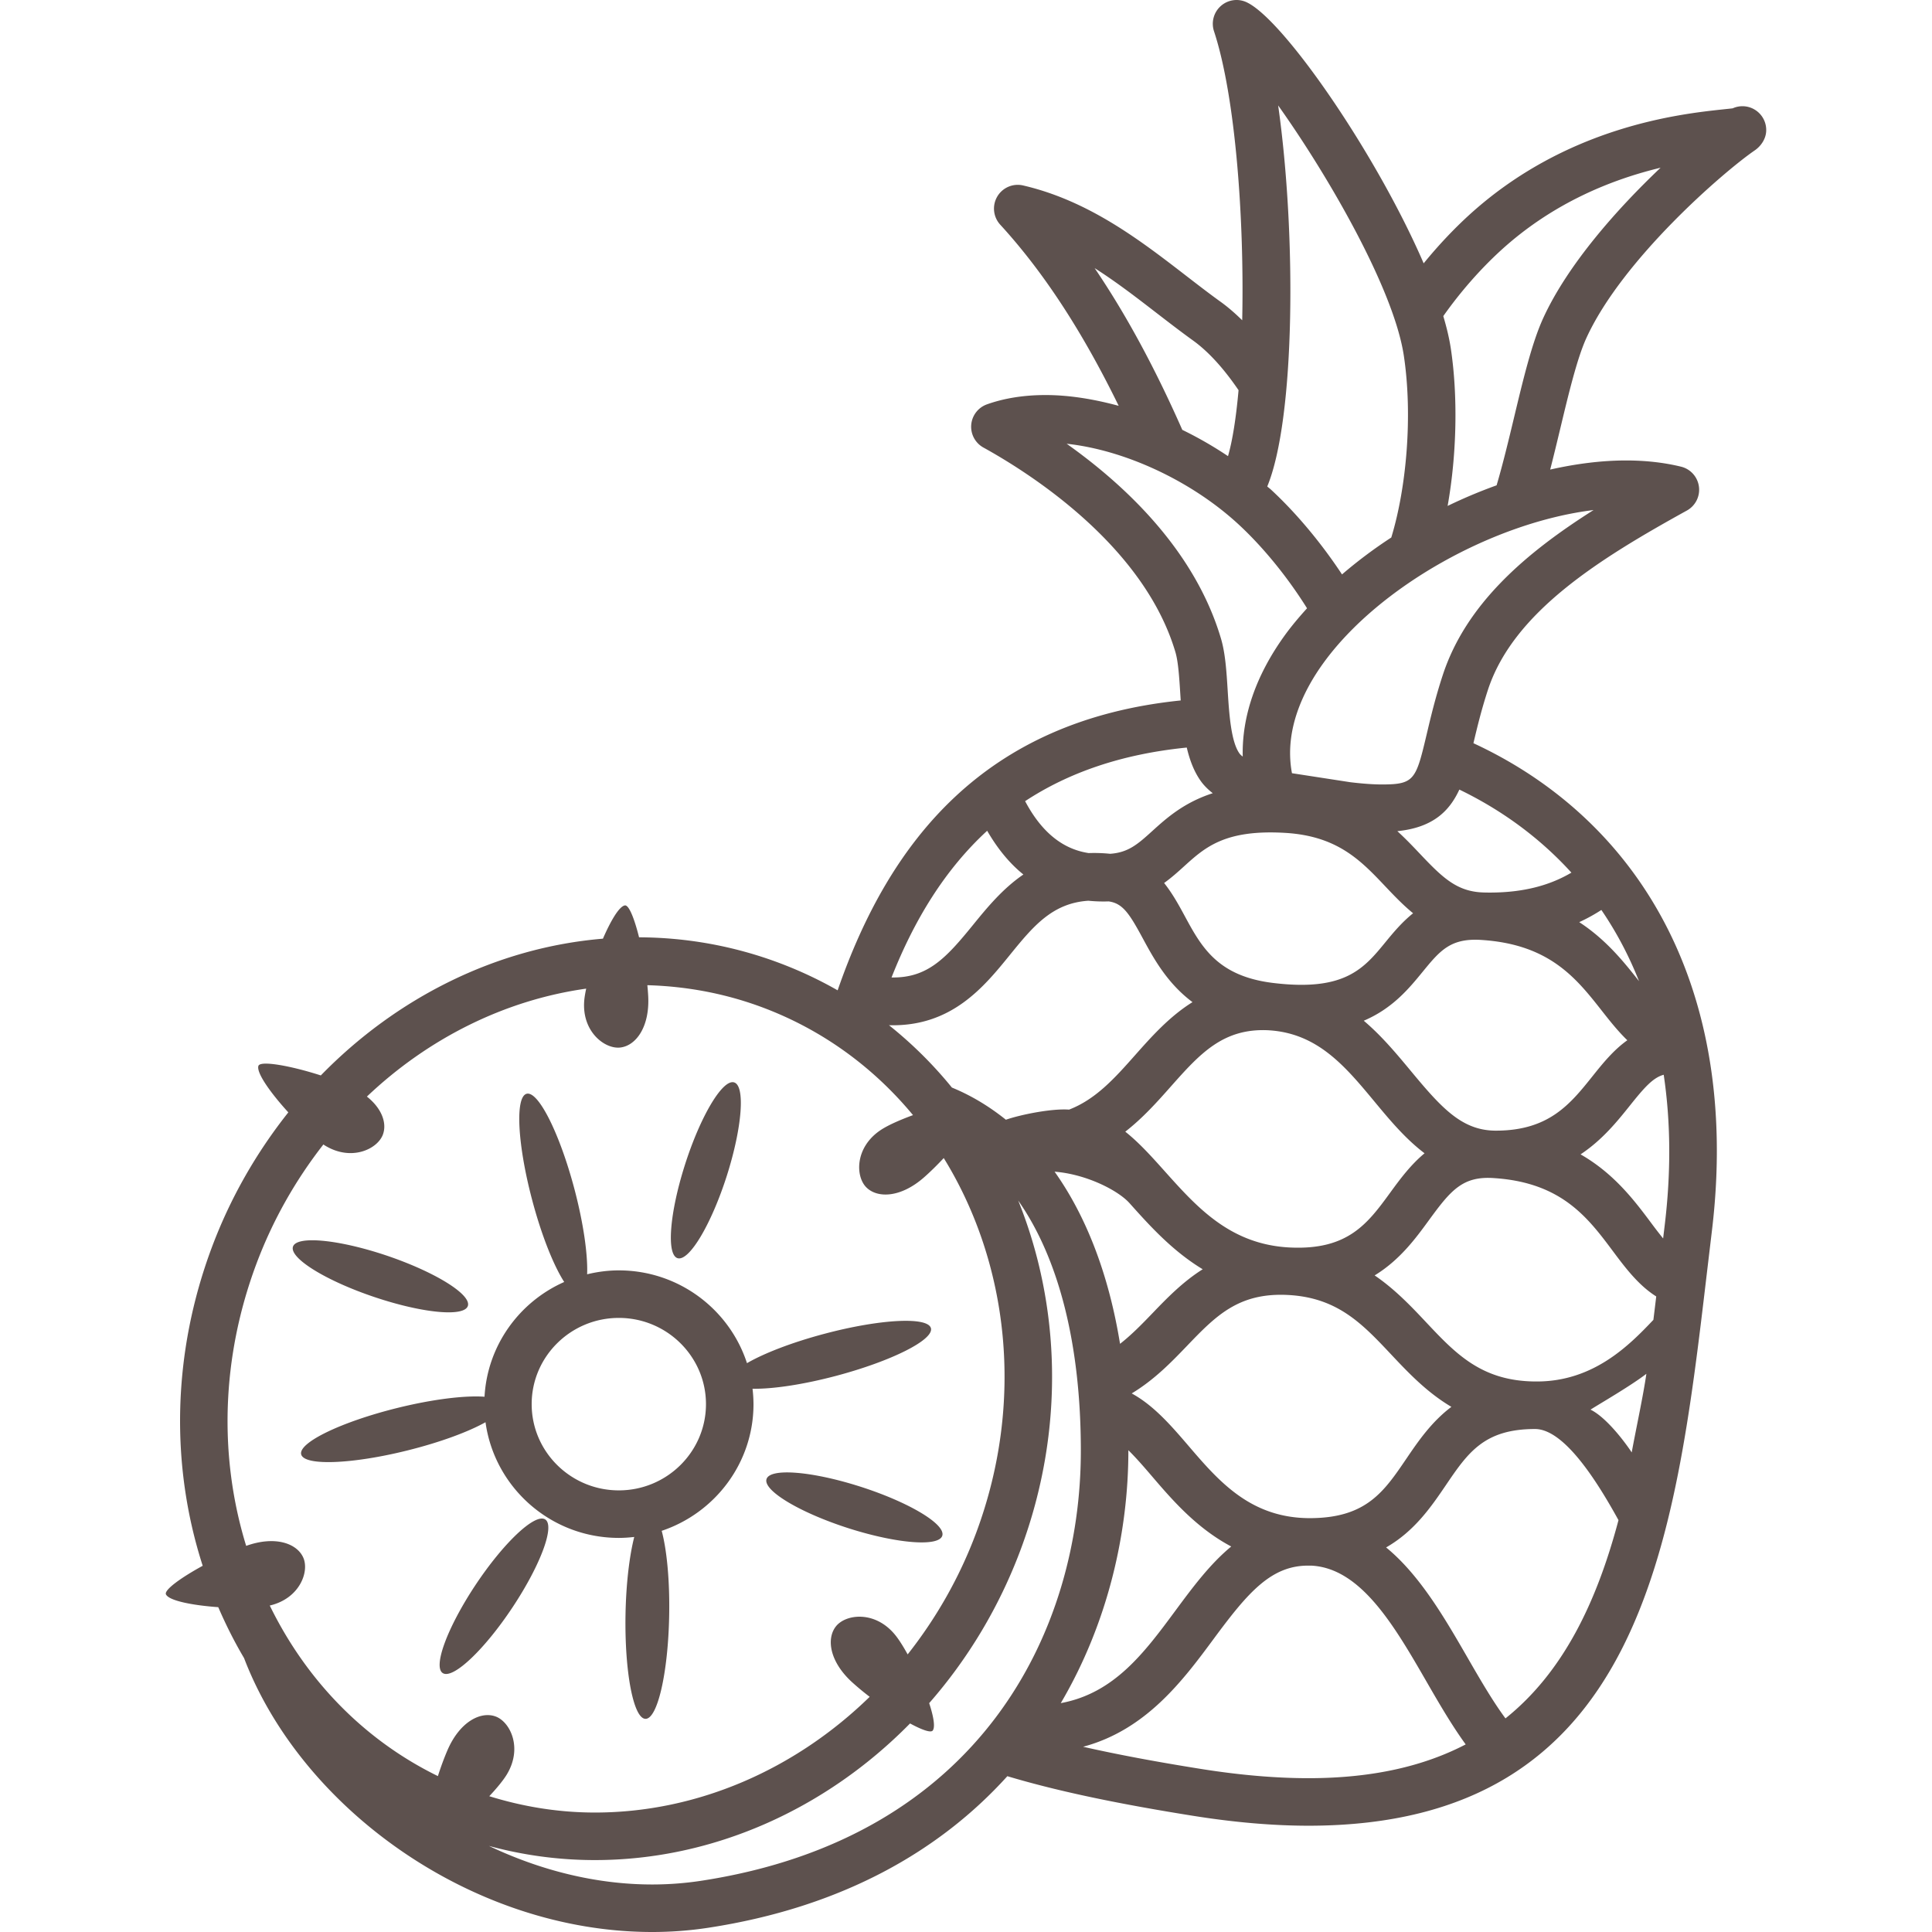<?xml version="1.0" encoding="UTF-8"?> <svg xmlns="http://www.w3.org/2000/svg" xmlns:xlink="http://www.w3.org/1999/xlink" xmlns:svgjs="http://svgjs.com/svgjs" version="1.1" width="512" height="512" x="0" y="0" viewBox="0 0 512 512" style="enable-background:new 0 0 512 512" xml:space="preserve" class=""> <g> <path d="M163.998 407.56c1.381 0 2.742-.099 4.083-.249-1.275 5.025-2.162 12.332-2.312 20.507-.272 15.236 2.098 27.631 5.289 27.692 3.197.054 6.014-12.251 6.281-27.474.168-9.186-.628-17.312-1.984-22.351 14.12-4.728 24.329-17.979 24.329-33.575a35.45 35.45 0 0 0-.257-4.08c5.223.099 13.254-1.062 22.078-3.395 14.728-3.902 26.002-9.57 25.199-12.652-.828-3.092-13.432-2.437-28.152 1.468-8.646 2.288-16.076 5.179-20.595 7.802-4.632-14.248-18.096-24.588-33.96-24.588-2.899 0-5.7.382-8.402 1.034.203-5.195-.967-13.502-3.381-22.642-3.904-14.727-9.57-26.002-12.654-25.194-3.09.823-2.435 13.427 1.469 28.147 2.488 9.409 5.695 17.388 8.491 21.729-11.911 5.273-20.365 16.83-21.116 30.411-5.145-.382-13.715.643-23.203 2.996-14.792 3.678-26.146 9.172-25.387 12.272.778 3.103 13.395 2.641 28.167-1.037 8.664-2.153 16.126-4.925 20.685-7.479 2.371 17.284 17.287 30.658 35.332 30.658zm0-58.299c12.729 0 23.091 10.249 23.091 22.85 0 12.604-10.361 22.854-23.091 22.854-12.74 0-23.1-10.25-23.1-22.854 0-12.601 10.36-22.85 23.1-22.85zm300.94-320.254a6.267 6.267 0 0 0-5.748-.302c-.591.078-1.398.155-2.392.262-11.418 1.218-41.742 4.453-67.658 28.192-3.899 3.576-7.959 7.847-11.854 12.628-12.555-29.064-37.188-64.694-46.942-69.2a6.27 6.27 0 0 0-6.831 1.016 6.299 6.299 0 0 0-1.791 6.671c5.728 17.372 8.053 49.936 7.475 76.602-1.846-1.82-3.735-3.465-5.674-4.863-3.104-2.234-6.191-4.621-9.315-7.032-12.021-9.274-25.643-19.787-43.071-23.833a6.29 6.29 0 0 0-6.86 2.956 6.308 6.308 0 0 0 .791 7.434c11.473 12.513 21.797 28.335 31.395 48.012-6.596-1.792-13.173-2.859-19.384-2.859-5.712 0-10.939.833-15.532 2.469a6.301 6.301 0 0 0-4.162 5.423 6.3 6.3 0 0 0 3.231 6.021c12.518 6.917 42.53 26.044 50.882 54.215.754 2.534 1.021 6.781 1.28 10.889l.123 1.918c-51.928 5.326-77.195 37.148-90.916 76.82a107.142 107.142 0 0 0-15.678-7.332c-11.871-4.42-24.298-6.666-36.95-6.716-1.238-4.974-2.697-8.63-3.76-8.454-1.516.254-3.76 4.083-5.813 8.814-28.222 2.357-54.629 15.582-74.765 36.241-7.946-2.559-16.069-4.022-16.54-2.521-.583 1.85 3.354 7.307 7.93 12.313-8.421 10.607-15.388 22.666-20.336 35.954-10.308 27.68-11.054 57.225-2.354 84.203-5.786 3.16-10.308 6.437-9.733 7.593.844 1.706 7.224 2.908 13.854 3.375 2.026 4.686 4.292 9.2 6.834 13.484 15.343 40.106 60.701 72.597 108.165 72.6h.003c4.99 0 9.979-.377 14.827-1.118 35.866-5.479 61.632-20.637 79.286-40.173 14.055 4.203 30.456 7.507 49.304 10.513 10.86 1.73 21.118 2.612 30.491 2.612 88.3 0 97.077-74.363 105.569-146.279l1.337-11.214c4.747-39.155-3.309-73.166-23.302-98.348-10.5-13.231-24.108-23.74-39.88-31.033.976-4.126 2.09-8.782 3.846-14.15 6.797-20.705 29.77-34.826 52.719-47.511a6.29 6.29 0 0 0 3.193-6.344 6.289 6.289 0 0 0-4.748-5.284c-4.464-1.09-9.368-1.644-14.571-1.644-6.457 0-13.234.869-20.095 2.414.914-3.55 1.788-7.187 2.653-10.795 2.197-9.172 4.469-18.656 6.917-24.026 9.544-20.915 36.379-44.076 44.596-49.739.103-.069.204-.144.303-.217 1.518-1.136 2.621-2.894 2.761-4.732a6.302 6.302 0 0 0-3.11-5.925zm-126.213-1.064c13.202 18.548 30.644 48.643 33.305 66.325 2.362 15.692.759 34.786-3.324 48.177a123.637 123.637 0 0 0-13.059 9.782c-5.9-8.937-12.63-16.749-18.828-22.476-.312-.291-.668-.542-.983-.828 7.453-18.056 7.718-66.918 2.889-100.98zM290.09 71.054c5.716 3.637 11.107 7.798 16.42 11.898 3.239 2.498 6.438 4.965 9.648 7.277 4.284 3.088 8.327 7.68 12.071 13.175-.645 7.227-1.583 13.288-2.793 17.479a101.654 101.654 0 0 0-12.115-6.967c0-.003-.005-.008-.005-.013-7.26-16.457-14.944-30.646-23.226-42.849zm-7.413 46.545c15.417 1.66 33.088 9.844 45.59 21.402 6.125 5.663 12.647 13.465 18.112 22.202-2.099 2.316-4.095 4.674-5.854 7.103-7.709 10.643-11.443 21.582-11.187 32.193-.351-.271-.655-.534-.84-.791-2.296-3.146-2.771-10.711-3.153-16.786-.315-5.032-.614-9.784-1.771-13.686-6.834-23.052-24.935-40.313-40.897-51.637zm31.8 239.166c7.651-7.967 13.675-14.252 26.815-13.584 13.182.673 19.77 7.675 27.399 15.789 4.56 4.846 9.456 10.02 15.942 13.862-5.306 3.998-8.828 9.167-11.957 13.777-5.88 8.658-10.524 15.498-24.94 15.71-.192.005-.38.005-.574.005-15.789 0-24.194-9.812-32.319-19.304-4.515-5.269-9.161-10.618-14.929-13.748 5.978-3.602 10.508-8.285 14.563-12.507zm-17.655-.636c-2.97-18.299-8.91-33.744-17.343-45.622 8.319.644 16.781 4.903 19.86 8.343 5.285 5.906 11.308 12.625 19.389 17.516-5.265 3.322-9.434 7.614-13.333 11.674-2.837 2.952-5.559 5.734-8.573 8.089zm45.113-25.527h-.027c-15.823-.751-24.646-10.615-33.183-20.148-3.455-3.862-6.814-7.614-10.513-10.549 4.679-3.646 8.504-7.942 11.98-11.866 7.79-8.782 13.932-15.637 26.044-15.006.024.005.045.005.069.008 12.936.804 20.234 9.591 27.955 18.897 3.939 4.748 8.138 9.811 13.264 13.694-3.715 3.079-6.521 6.892-9.041 10.345-6.01 8.237-11.193 15.337-26.548 14.625zm-4.534-70.108c-14.822-1.804-19.042-9.615-23.511-17.885-1.565-2.894-3.243-5.925-5.388-8.605 1.952-1.403 3.665-2.94 5.289-4.417 5.572-5.051 10.856-9.819 26.835-8.863 13.876.836 20.037 7.347 26.561 14.242 2.242 2.366 4.602 4.843 7.298 7.056-2.91 2.333-5.187 5.056-7.24 7.561-5.807 7.103-10.842 13.221-29.844 10.911zm-22.895-62.382c.786 3.341 1.951 6.457 3.821 9.02.813 1.111 1.861 2.132 3.066 3.076-7.7 2.492-12.313 6.658-16.063 10.057-3.768 3.415-6.302 5.67-11.128 5.998a42.007 42.007 0 0 0-5.699-.188c-5.592-.853-11.768-4.174-16.835-13.76 11.387-7.487 25.421-12.465 42.838-14.203zm-52.895 22.049c2.755 4.762 5.94 8.648 9.597 11.591-5.543 3.79-9.69 8.87-13.395 13.424-7.173 8.827-12.057 14.039-21.545 13.862 6.003-15.223 14.101-28.536 25.343-38.877zm5.978 32.957c6.158-7.574 11.238-13.788 20.849-14.413 1.734.176 3.525.238 5.38.176 3.681.518 5.428 3.116 8.991 9.714 2.915 5.396 6.491 11.952 13.215 16.982-6.102 3.801-10.842 9.127-15.257 14.105-5.425 6.128-10.406 11.655-17.446 14.378-4.493-.331-12.604 1.263-16.752 2.678-4.396-3.519-9.152-6.417-14.305-8.524a109.462 109.462 0 0 0-16.674-16.522c16.489.451 25.054-10.016 31.999-18.574zM118.602 463.784c-.914 2.116-1.783 4.489-2.555 6.9-19.278-9.431-34.749-25.122-44.555-45.2 7.896-1.836 10.541-8.958 8.884-12.689-1.657-3.771-7.43-5.883-15.138-3.124-7.355-23.911-6.494-50.009 2.632-74.53 4.37-11.742 10.472-22.424 17.834-31.846.107.073.23.164.337.23 7.056 4.37 14.039.995 15.444-2.887 1.08-2.953-.249-6.86-4.251-10.033 16.224-15.4 36.466-25.564 58.114-28.606-.257 1.189-.442 2.267-.516 3.157-.689 8.271 5.494 12.956 9.591 12.443 4.1-.495 7.794-5.432 7.358-13.636a61.112 61.112 0 0 0-.229-2.876c10.39.292 20.591 2.194 30.357 5.826 16.073 5.986 29.599 15.987 40.05 28.607-3.498 1.279-6.651 2.688-8.52 3.923-6.921 4.581-6.774 12.334-3.834 15.236 2.928 2.911 9.091 2.76 15.265-2.661 1.722-1.513 3.509-3.28 5.232-5.121 17.187 27.848 21.54 64.531 8.604 99.287-4.436 11.911-10.656 22.732-18.167 32.247-1.21-2.193-2.411-4.092-3.444-5.321-5.327-6.363-13.018-5.351-15.568-2.1-2.558 3.238-1.718 9.348 4.372 14.872a72.727 72.727 0 0 0 4.576 3.792c-19.723 19.225-45.626 30.668-72.822 30.668-9.541 0-18.918-1.513-27.987-4.33 2.005-2.136 3.681-4.174 4.632-5.735 4.31-7.093.874-14.047-3.025-15.415-3.889-1.381-9.4 1.382-12.671 8.922zm67.163 34.65c-4.22.644-8.57.973-12.924.973h-.003c-14.921 0-29.748-3.784-43.276-10.223a106.805 106.805 0 0 0 28.093 3.756c31.43 0 61.267-13.574 83.518-36.208 3.141 1.702 5.519 2.558 6.019 1.865.697-.967.184-3.787-.952-7.245 10.238-11.689 18.565-25.444 24.273-40.77 11.726-31.51 10.59-64.478-.681-92.433 10.709 15.289 16.602 38.028 16.602 66.33 0 47.652-26.448 102.615-100.669 113.955zm113.263-113.955c0-.053-.005-.104-.005-.158 2.01 1.976 4.068 4.341 6.249 6.891 5.289 6.176 11.775 13.731 21.017 18.627-5.642 4.65-10.258 10.874-14.806 17.024-8.274 11.2-16.235 21.877-30.365 24.485 12.547-21.328 17.91-45.277 17.91-66.869zm47.72 86.759c-8.708 0-18.302-.829-28.507-2.456-11.459-1.829-21.82-3.744-31.206-5.872 16.614-4.452 26.352-17.42 34.58-28.561 9.098-12.313 15.367-19.77 25.67-19.43.104 0 .205-.006.309-.006 13.14.735 21.967 16.032 30.505 30.83 3.296 5.715 6.642 11.476 10.324 16.543-11.014 5.742-24.647 8.952-41.675 8.952zm52.215-15.847c-3.366-4.55-6.622-10.159-9.955-15.937-6.096-10.565-12.697-22.014-21.674-29.369 7.518-4.306 11.936-10.763 15.766-16.399 5.903-8.701 10.172-14.981 23.699-14.981 7.798 0 16.557 14.057 22.117 24.15-5.789 21.791-14.654 40.296-29.953 52.536zm33.454-70.479c-.095-.146-.19-.301-.283-.438-2.279-3.346-6.774-9.018-10.631-10.907 2.641-1.673 10.589-6.267 14.799-9.488-.766 5.482-2.848 15.154-3.885 20.833zm5.75-35.143c-.027.029-.04.046-.069.074-6.347 6.7-15.816 16.266-30.823 16.266h-.427c-14.256-.112-21.083-7.368-28.983-15.769-3.973-4.228-8.232-8.701-13.571-12.342 6.662-4.075 10.874-9.811 14.362-14.597 5.802-7.945 8.947-11.805 17.344-11.185 17.896 1.188 24.834 10.5 31.55 19.504 3.33 4.466 6.777 8.967 11.369 11.853-.247 2.072-.497 4.134-.752 6.196zm2.731-64.946c1.854 12.419 1.973 25.811.251 40.002l-.403 3.373a121.454 121.454 0 0 1-3.098-4.006c-4.412-5.915-9.841-13.16-18.779-18.272 5.78-3.838 9.754-8.784 13.084-12.948 3.838-4.806 6.129-7.39 8.945-8.149zm-16.519-43.673c3.978 5.826 7.311 12.128 9.979 18.872-3.932-5.002-8.664-10.956-15.846-15.646a45.576 45.576 0 0 0 5.867-3.226zm.182 26.786c2.111 2.69 4.264 5.396 6.695 7.742-3.678 2.615-6.561 6.198-9.144 9.429-5.97 7.472-11.608 14.527-25.695 14.527-8.959 0-14.371-5.979-22.464-15.735-3.76-4.53-7.741-9.328-12.542-13.396 7.658-3.265 11.992-8.554 15.584-12.94 4.604-5.621 7.408-9.049 15.728-8.458 17.987 1.196 25.026 10.164 31.838 18.831zm-8.124-36.679c-5.361 3.172-12.262 5.284-21.589 5.284-.51 0-1.031-.003-1.555-.02-7.109-.168-10.891-3.806-16.958-10.214-1.845-1.948-3.813-4.018-6.026-6.04 9.281-.934 13.742-5.174 16.433-11.02 11.414 5.518 21.446 12.931 29.695 22.01zm5.876-96.089c-18.077 11.434-33.802 24.94-39.96 43.715-1.951 5.936-3.186 11.147-4.178 15.333-2.932 12.379-3.238 13.675-11.924 13.675-2.357 0-5.174-.206-8.405-.596l-15.464-2.386c-2.165-11.492 3.173-22.083 8.344-29.217 14.756-20.37 45.346-37.327 71.587-40.524zm-13.386-50.775c-2.953 6.481-5.262 16.116-7.705 26.317-1.427 5.959-2.951 12.296-4.607 17.906a132.793 132.793 0 0 0-12.98 5.46c2.472-13.874 2.713-29.286.853-41.681-.398-2.644-1.083-5.543-2.002-8.622 4.608-6.532 9.881-12.489 15.162-17.327 14.126-12.936 29.959-18.996 42.424-21.998-11.441 10.849-24.614 25.635-31.145 39.945zM179.635 333.45c3.076.747 8.905-9.073 13.006-21.942 4.083-12.879 4.902-23.933 1.836-24.678-3.076-.751-8.897 9.073-12.989 21.938-4.091 12.882-4.919 23.925-1.853 24.682zm23.477 58.609c-.746 3.073 9.077 8.904 21.942 13.004 12.884 4.084 23.938 4.904 24.683 1.837.746-3.074-9.078-8.897-21.944-12.989-12.881-4.093-23.918-4.921-24.681-1.852zm-58.688 10.572c-2.755-1.558-11.046 6.299-18.508 17.554-7.454 11.275-11.262 21.685-8.517 23.238 2.755 1.563 11.038-6.302 18.491-17.56 7.459-11.272 11.273-21.661 8.534-23.232zm-20.415-56.617c.792-3.063-8.942-9.041-21.742-13.339-12.813-4.284-23.858-5.268-24.646-2.216-.799 3.065 8.934 9.036 21.743 13.32 12.816 4.292 23.837 5.289 24.645 2.235z" fill="#5d514e" data-original="#000000"></path> </g> </svg> 